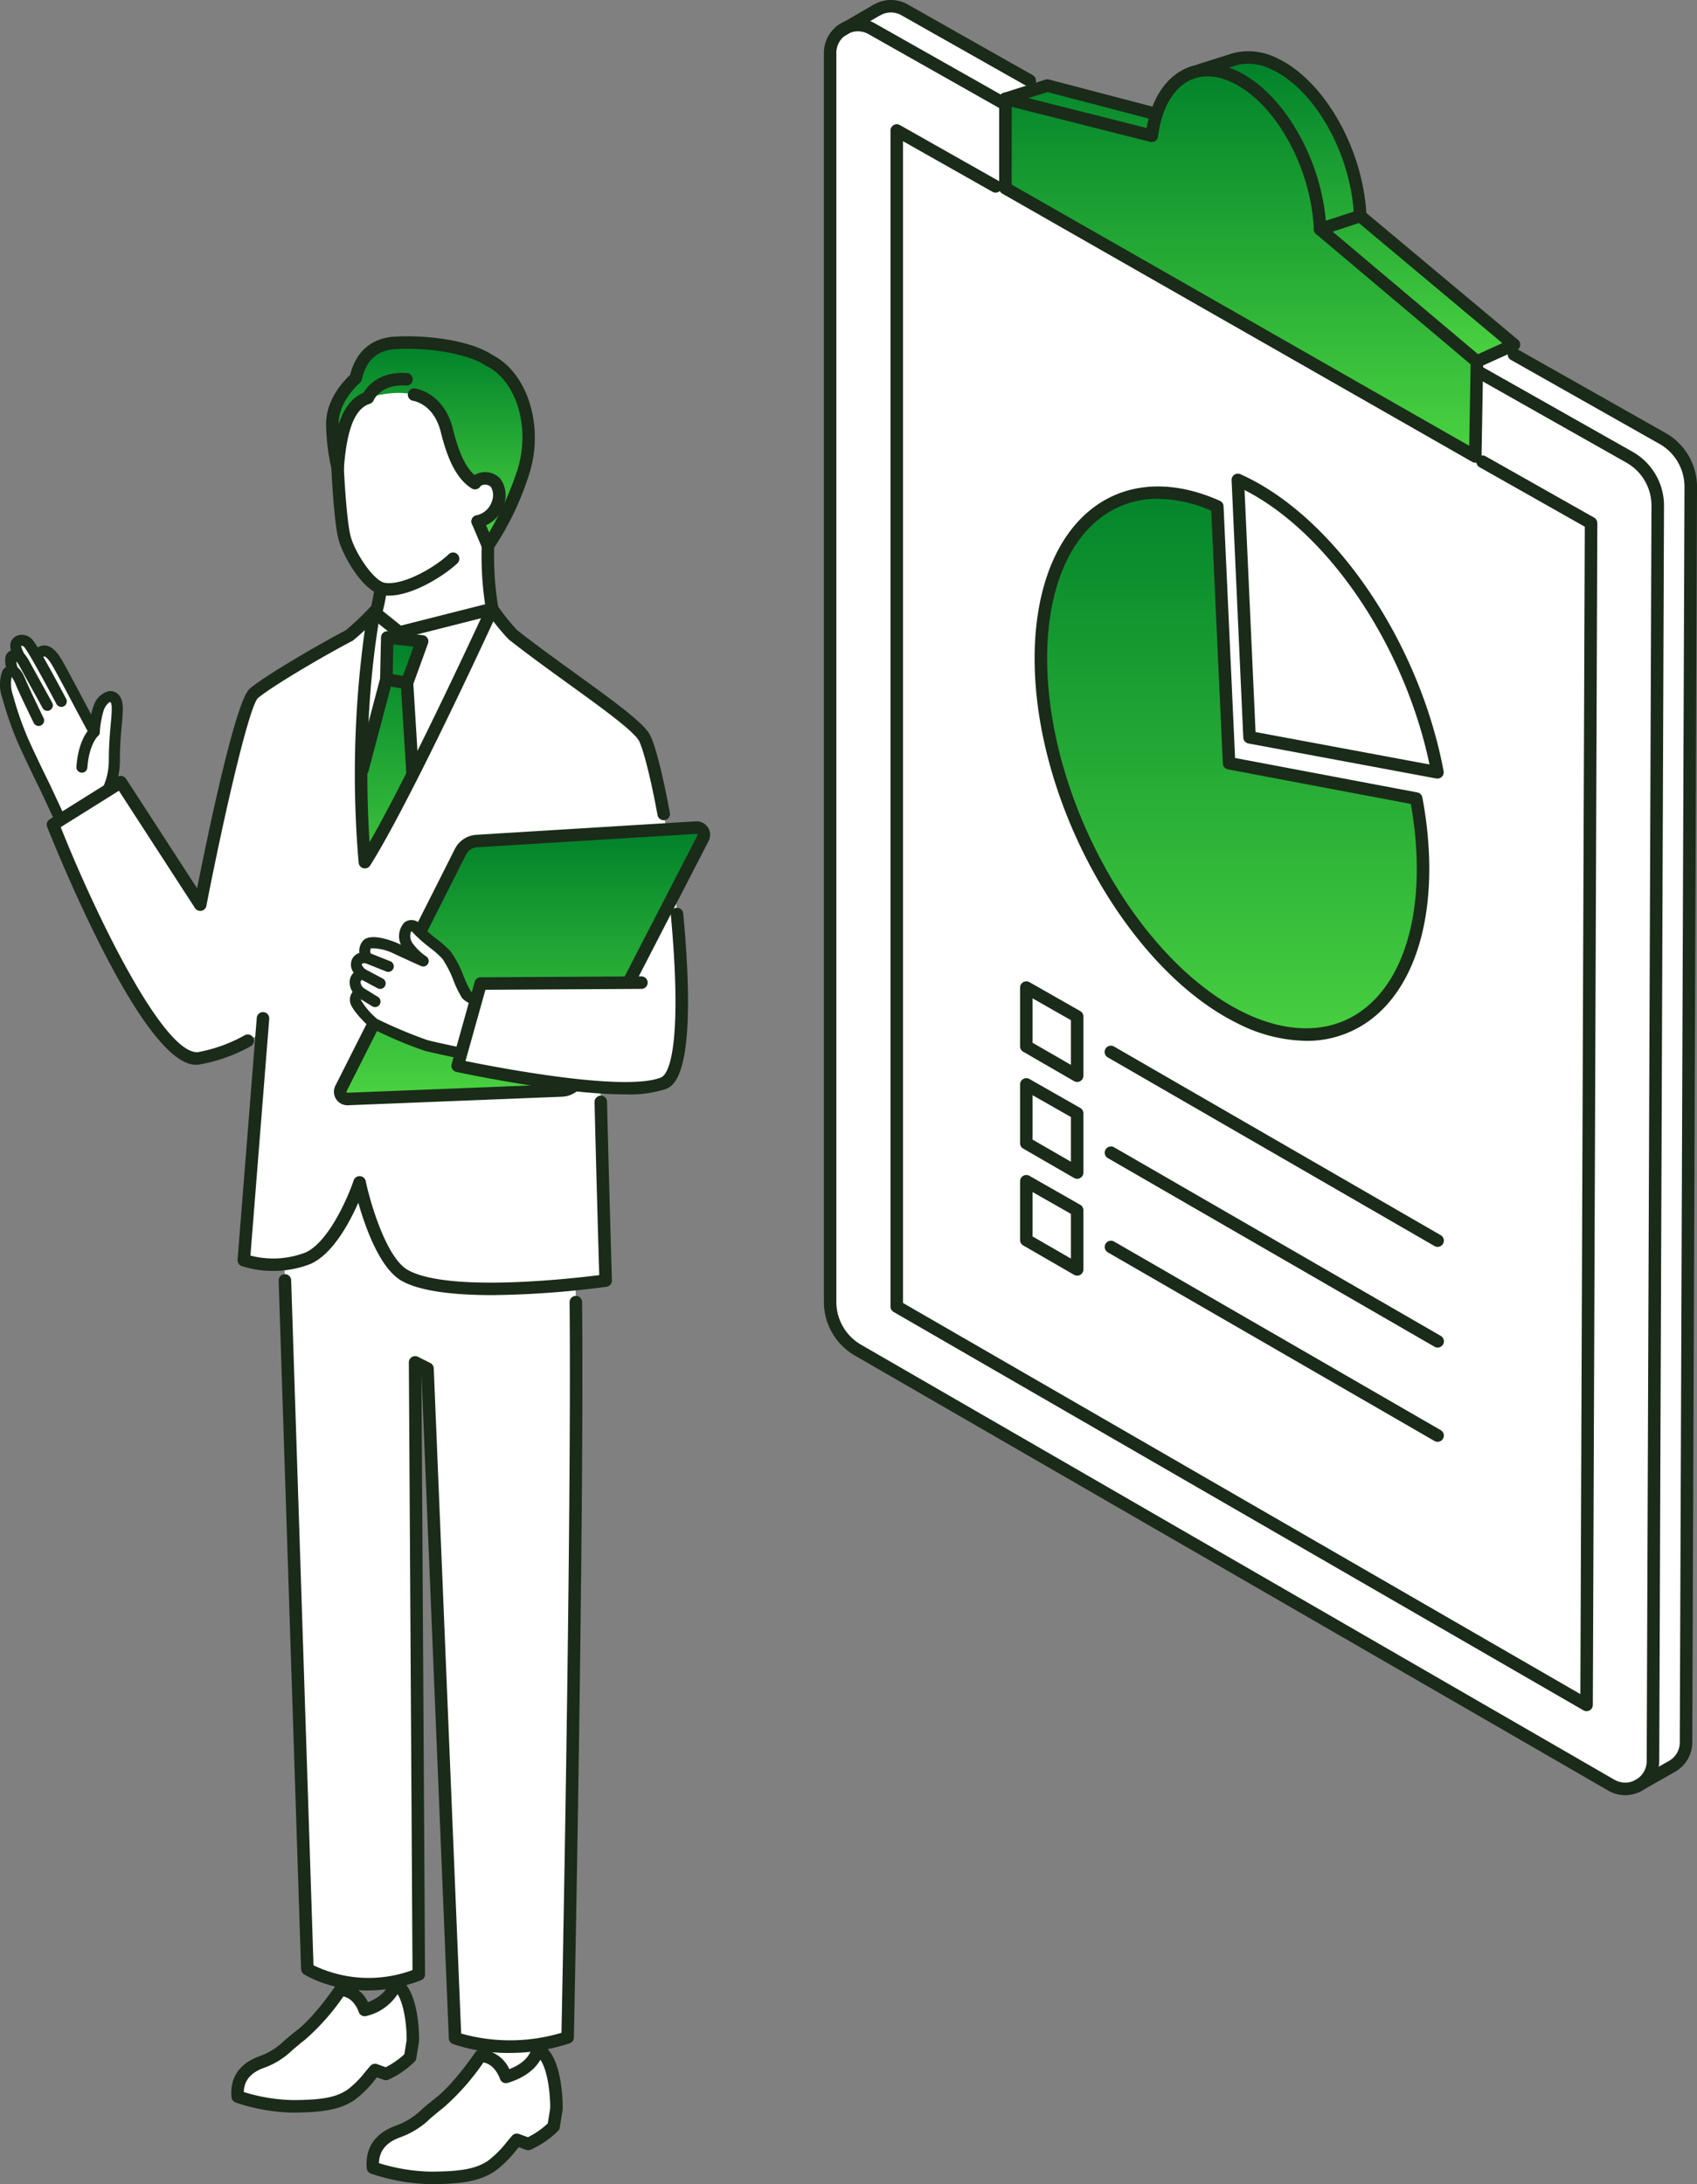 <svg xmlns="http://www.w3.org/2000/svg" xmlns:xlink="http://www.w3.org/1999/xlink" width="275.47" height="354.5" viewBox="0 0 275.47 354.5">
  <rect x="0" y="0" width="275.47" height="354.5" fill="#808080" stroke="none"/>
  <defs>
    <linearGradient id="linear-gradient" x1="0.5" x2="0.5" y2="1" gradientUnits="objectBoundingBox">
      <stop offset="0" stop-color="#00802a"/>
      <stop offset="1" stop-color="#4bd341"/>
    </linearGradient>
  </defs>
  <g id="reliable_img01" transform="translate(-916.724 -2592)">
    <g id="Group_82384" data-name="Group 82384" transform="translate(881.724 2592)">
      <g id="Group_82381" data-name="Group 82381" transform="translate(35 50)">
        <g id="Group_82386" data-name="Group 82386">
          <path id="Path_396106" data-name="Path 396106" d="M73.023,334.749s-.223,2.868-4.922,4.306c0,0-1.029-3.243-3.957-3.254,0,0-3.309,4.911-6.322,7.263s-3.645,3.443-6.42,4.437-4.149,2.866-3.91,5.613A29.817,29.817,0,0,0,56.5,354.7c4.6-.024,7.192-.411,9.335-1.83a22.393,22.393,0,0,0,3.95-4.064l1.766.64a13.57,13.57,0,0,0,3.937-2.709l.439-2.715s.1-7.863-2.907-9.268" transform="translate(-8.908 -62.82)" fill="#fff"/>
          <path id="Path_396107" data-name="Path 396107" d="M95.988,347.5l-.069-7.366,9.659-.09-.288,6.355.194,5.6-6.7,2.279Z" transform="translate(-18.001 -63.815)" fill="#fff"/>
          <path id="Path_396108" data-name="Path 396108" d="M101.27,347.871s-.233,3-5.156,4.512c0,0-1.079-3.4-4.146-3.409,0,0-3.467,5.145-6.623,7.608s-3.818,3.607-6.725,4.648-4.347,3-4.1,5.881a31.242,31.242,0,0,0,9.44,1.656c4.814-.024,7.534-.431,9.781-1.918a23.482,23.482,0,0,0,4.137-4.257l1.85.671a14.227,14.227,0,0,0,4.124-2.838l.46-2.845s.109-8.237-3.046-9.709" transform="translate(-13.98 -65.283)" fill="#fff"/>
          <path id="Path_396109" data-name="Path 396109" d="M56.274,171.458l4.179,128.28s7.661,4.884,18.087.88l-.6-99.34,2.006,1.006,4.48,108.674a29.478,29.478,0,0,0,18.269-.123s2.253-109.208,1-133.54l-7.222-15.209L63.535,160.7Z" transform="translate(-10.561 -30.157)" fill="#fff"/>
          <path id="Path_396110" data-name="Path 396110" d="M73.064,74.109l25.075-9.6c-7.866-.113-6.06-21.194-6.06-21.194l-9.774,3.058-7.5,2.614s.264,14.907-7.111,14.741Z" transform="translate(-12.704 -8.128)" fill="#fff"/>
          <path id="Path_396111" data-name="Path 396111" d="M86.19,42.439c-2.361,2.234-7.8,5.47-11.241,4.909-2.372-.387-5.512-5.3-6.334-8.173-.716-2.5-1.134-10.505-1.193-12.018S66.23,11.428,79.645,9.562C93.438,7.644,96.49,18.1,96.633,22.613c.135,4.257-1.118,9.175-7.342,16.425a36.531,36.531,0,0,1-3.1,3.4" transform="translate(-12.644 -1.751)" fill="#fff"/>
          <path id="Path_396112" data-name="Path 396112" d="M95.212,65.194,92.3,60.125,77.244,63.934l-4.108-3.3L69.822,65.1,66.1,107.789l20.555,1.27Z" transform="translate(-12.405 -11.283)" fill="#fff"/>
          <path id="Path_396113" data-name="Path 396113" d="M81.435,66.447l-5.656-.634-.153,6.811L68.813,98.338l2.846,12.006,9.006-9.727L78.982,73.206Z" transform="translate(-12.914 -12.351)" fill="url(#linear-gradient)"/>
          <path id="Path_396114" data-name="Path 396114" d="M4.957,67.075a23.914,23.914,0,0,1,1.3,2.093,1.27,1.27,0,0,1,.552-.88c.788-.487,1.67-.045,2.822,2.015.707,1.263,2.08,3.823,3.02,5.612.743,1.413,2.1,3.926,2.851,5.329a16.207,16.207,0,0,1,.716-3.885c.595-1.5,1.851-2.42,2.643-1.45.889,1.089-.086,4.292-.1,9.792A10.053,10.053,0,0,1,17,91.871a60,60,0,0,0,2.808,6.3l-7.294,2.762L7.543,90.263s-2.2-4.424-3.6-7.582a53.2,53.2,0,0,1-2.469-7.09c-.651-2.277-.372-3.973.287-4.154a1.035,1.035,0,0,1,.562-.024c-.352-1.067-.6-2.265-.045-2.53a.957.957,0,0,1,1.132.217,3.865,3.865,0,0,1-.651-1.993c.139-.661,1.267-1.236,2.2-.031" transform="translate(-0.207 -12.456)" fill="#fff"/>
          <path id="Path_396115" data-name="Path 396115" d="M111.891,109.632c-1.119-13.579-4.145-26.852-5.4-28.779-1.9-2.924-12.84-9.943-21.213-16.512a33.873,33.873,0,0,1-3.395-4.216s-14.051,30.621-20.667,41.1c0,0-2.136-20.118,1.5-40.593a48.693,48.693,0,0,1-4.01,3.784c-4.317,2.254-13.107,7.362-15.525,9.427S34.5,108.121,34.5,108.121L21.6,88.239l-11.01,6.886S25.776,133.749,34.2,133.068c1.982-.16,6.258-1.705,10.292-4.162L41.562,165.82s5.37,1.865,10.383-.3,8.417-12.324,8.417-12.324S63,165.711,67.747,168.323c7.833,4.307,32.556.806,32.556.806s-.629-21.38-.837-31.377c4.269.285,8.046.2,10.157-.63,3.534-1.387,3.506-14.147,2.266-27.489" transform="translate(-1.987 -11.283)" fill="#fff"/>
          <path id="Path_396116" data-name="Path 396116" d="M125.761,103.8l-35.64,2.188a3.137,3.137,0,0,0-2.609,1.718L68.106,146.15a1.177,1.177,0,0,0,1.1,1.706l34.758-1.389a3.137,3.137,0,0,0,2.663-1.7l20.254-39.255a1.177,1.177,0,0,0-1.118-1.714" transform="translate(-12.757 -19.479)" fill="url(#linear-gradient)"/>
          <path id="Path_396117" data-name="Path 396117" d="M98.82,137.332s-8.927-1.619-9.744-2.7-2.088-5.108-3.251-6.446-3.136-2.47-4.807-4.266-2.7,1.225-1.4,2.9a9.485,9.485,0,0,0,2.405,2.309s-3.64-1.649-4.494-2.058-4-1.464-4.646-.585a1.865,1.865,0,0,0,0,2.131s-1.232-.266-1.629.674.822,1.9.822,1.9a1.642,1.642,0,0,0-1.109,1.374,2.335,2.335,0,0,0,.835,1.672,1.408,1.408,0,0,0-.775,1.393c.154.929,2.376,3.178,3,3.643a72.274,72.274,0,0,0,8.376,3.539c1.751.522,15.306,3.253,15.306,3.253Z" transform="translate(-13.318 -23.152)" fill="#fff"/>
          <path id="Path_396118" data-name="Path 396118" d="M124.8,151.131c-7.147,2.806-33.346-2.859-33.346-2.859l3.741-13.344,26.086-.149Z" transform="translate(-17.162 -25.293)" fill="#fff"/>
          <path id="Path_396119" data-name="Path 396119" d="M91.857,9.781C88.849,7.7,81.939,6.593,76.49,6.959c-4.271.287-5.76,3.357-6.274,5.7-2.262,2.1-3.839,4.744-3.8,7.494a33.441,33.441,0,0,0,.857,7.067c.425-5.818,1.611-10.3,4.915-11.358,0,0,4.079-1.356,7.459-.519,0,0,4.043.487,5.37,5.89,1.283,5.23,2.883,7.438,4.559,8.473L90,35.929l1.664,3.939a46.115,46.115,0,0,0,5.6-11.549c2.636-7.617-.111-15.936-5.412-18.538" transform="translate(-12.464 -1.293)" fill="url(#linear-gradient)"/>
          <path id="Path_396120" data-name="Path 396120" d="M95.058,41.018c3.94-1.032,3.977-5.178,2.885-6.307-1.543-1.595-3.341.008-3.341.008l-1.257.765.856,5.8Z" transform="translate(-17.518 -6.381)" fill="#fff"/>
          <g id="Group_82394" data-name="Group 82394">
            <path id="Path_396121" data-name="Path 396121" d="M10.332,76.983a.9.9,0,0,1-.791-.476c-1.148-2.174-4.305-8.044-5.118-9.092a.751.751,0,0,0-.505-.355.171.171,0,0,0-.127.058,7.706,7.706,0,0,0,.586,1.374.894.894,0,0,1-1.6.8,4.2,4.2,0,0,1-.724-2.577,1.885,1.885,0,0,1,1.428-1.393,2.309,2.309,0,0,1,2.353,1c1.055,1.361,4.855,8.537,5.286,9.351a.894.894,0,0,1-.79,1.311" transform="translate(-0.379 -12.249)" fill="#1a2b19"/>
            <path id="Path_396122" data-name="Path 396122" d="M7.89,78.175a.893.893,0,0,1-.783-.461c-.5-.907-3.04-5.508-3.595-6.521l-.079-.146a4.5,4.5,0,0,0-.6-.919,6.019,6.019,0,0,0,.318,1.351.894.894,0,0,1-1.7.561c-.266-.807-.973-2.949.417-3.617,1.732-.832,2.784,1.132,3.131,1.777l.072.133c.555,1.011,3.093,5.61,3.592,6.516a.893.893,0,0,1-.781,1.326" transform="translate(-0.196 -12.803)" fill="#1a2b19"/>
            <path id="Path_396123" data-name="Path 396123" d="M16.16,91.095l-.064,0a.893.893,0,0,1-.828-.954c.319-4.483,2.1-6.162,2.306-6.339a.893.893,0,0,1,1.184,1.338c-.046.045-1.444,1.423-1.708,5.127a.893.893,0,0,1-.89.83" transform="translate(-2.865 -15.685)" fill="#1a2b19"/>
            <path id="Path_396124" data-name="Path 396124" d="M9.584,96.936a.894.894,0,0,1-.811-.517L6.526,91.591c-.012-.024-2.215-4.456-3.608-7.6A53.731,53.731,0,0,1,.433,76.881l-.027-.093a6.4,6.4,0,0,1-.015-4.494,1.517,1.517,0,0,1,.923-.768C3.007,71.062,3.652,72.553,4.272,74c.8,1.857,2.758,5.859,2.777,5.9a.893.893,0,1,1-1.6.787c-.082-.166-2-4.084-2.817-5.982A7.147,7.147,0,0,0,1.9,73.269,5.611,5.611,0,0,0,2.124,76.3l.027.094a52.053,52.053,0,0,0,2.4,6.879c1.377,3.1,3.563,7.5,3.585,7.547l2.258,4.85a.894.894,0,0,1-.81,1.27" transform="translate(0 -13.406)" fill="#1a2b19"/>
            <path id="Path_396125" data-name="Path 396125" d="M18.795,91.829a.893.893,0,0,1-.8-1.285,10.642,10.642,0,0,0,.988-4.651c.006-2.3.175-4.187.312-5.705.14-1.553.284-3.16-.01-3.519a.257.257,0,0,0-.077-.072h0c-.145,0-.68.383-1.039,1.287a15.769,15.769,0,0,0-.656,3.638.893.893,0,0,1-1.676.341c-.758-1.405-2.111-3.922-2.856-5.337-.922-1.753-2.3-4.324-3.009-5.591-.85-1.519-1.332-1.71-1.421-1.733-.025-.007-.059-.015-.151.042a.894.894,0,0,1-.94-1.52,1.945,1.945,0,0,1,1.539-.252c.864.223,1.669,1.047,2.532,2.59.716,1.279,2.1,3.868,3.032,5.632.4.764.982,1.851,1.549,2.908a8.679,8.679,0,0,1,.4-1.379,3.545,3.545,0,0,1,2.425-2.391,1.826,1.826,0,0,1,1.741.706c.754.924.623,2.386.405,4.808-.133,1.483-.3,3.33-.3,5.551a12.433,12.433,0,0,1-1.168,5.43.9.9,0,0,1-.8.5" transform="translate(-1.319 -12.65)" fill="#1a2b19"/>
            <path id="Path_396126" data-name="Path 396126" d="M87.971,144.788a.908.908,0,0,1-.185-.02c-3.321-.7-5.235-1.128-5.85-1.311a69.958,69.958,0,0,1-8.657-3.682c-.43-.323-3.11-2.826-3.34-4.211a2.058,2.058,0,0,1,.407-1.625,2.882,2.882,0,0,1-.48-1.6,2.191,2.191,0,0,1,.653-1.531,2.174,2.174,0,0,1-.3-2.074,1.957,1.957,0,0,1,1.227-1.123,2.574,2.574,0,0,1,.5-1.863c1.272-1.729,5.707.288,5.751.308.119.058.293.139.5.236a3.3,3.3,0,0,1,.557-3.624,1.869,1.869,0,0,1,2.7.439,22.73,22.73,0,0,0,2.575,2.277,16.97,16.97,0,0,1,2.252,2.011,17.566,17.566,0,0,1,2.115,4.049,16.758,16.758,0,0,0,1.172,2.442,6.11,6.11,0,0,0,1.117.465.894.894,0,1,1-.575,1.692,4.04,4.04,0,0,1-1.965-1.076,15.871,15.871,0,0,1-1.392-2.82,17.708,17.708,0,0,0-1.821-3.579,15.709,15.709,0,0,0-2.016-1.786,24.452,24.452,0,0,1-2.77-2.458,1.317,1.317,0,0,0-.278-.239,2.014,2.014,0,0,0,.236,1.979,8.91,8.91,0,0,0,2.149,2.084.893.893,0,0,1-.818,1.586s-3.654-1.655-4.512-2.066a8.067,8.067,0,0,0-3.578-.807.956.956,0,0,0,.05,1.032.9.9,0,0,1-.92,1.387s-.519-.083-.616.148c-.073.171.28.634.55.844a.894.894,0,0,1-.26,1.549s-.5.2-.507.541a1.473,1.473,0,0,0,.506.967A.9.9,0,0,1,72,134.825c-.023.014-.335.192-.292.448a12.134,12.134,0,0,0,2.65,3.074,75.3,75.3,0,0,0,8.095,3.4c.384.115,1.686.43,5.707,1.276a.893.893,0,0,1-.183,1.768" transform="translate(-13.112 -22.947)" fill="#1a2b19"/>
            <path id="Path_396127" data-name="Path 396127" d="M76.586,131.9a.9.9,0,0,1-.331-.063l-3.468-1.381a.894.894,0,1,1,.662-1.66l3.468,1.381a.894.894,0,0,1-.331,1.724" transform="translate(-13.554 -24.157)" fill="#1a2b19"/>
            <path id="Path_396128" data-name="Path 396128" d="M75.079,135.254a.89.89,0,0,1-.42-.106l-2.953-1.577A.893.893,0,0,1,72.547,132l2.953,1.577a.893.893,0,0,1-.422,1.682" transform="translate(-13.368 -24.751)" fill="#1a2b19"/>
            <path id="Path_396129" data-name="Path 396129" d="M74.184,138.911a.886.886,0,0,1-.47-.134l-2.4-1.484a.893.893,0,1,1,.941-1.519l2.4,1.484a.894.894,0,0,1-.471,1.653" transform="translate(-13.304 -25.455)" fill="#1a2b19"/>
            <path id="Path_396130" data-name="Path 396130" d="M88.769,186.6c-5.764,0-11.425-.535-14.59-2.275-3.58-1.968-5.966-8.7-7.109-12.722-1.461,3.316-4.2,8.4-7.8,9.958a16.806,16.806,0,0,1-11.119.331,1.015,1.015,0,0,1-.679-1.04L50.589,141.6a1.015,1.015,0,1,1,2.024.161L49.56,180.183a14.607,14.607,0,0,0,8.9-.485c3.765-1.629,6.949-9.009,7.858-11.715a1.015,1.015,0,0,1,1.956.114c.707,3.356,3.322,12.494,6.88,14.451,6.625,3.643,26.544,1.375,31.025.808-.112-3.849-.547-18.911-.758-28.087a1.016,1.016,0,0,1,.992-1.039,1,1,0,0,1,1.038.992c.242,10.525.779,28.807.785,28.991a1.016,1.016,0,0,1-.872,1.035,150.533,150.533,0,0,1-18.6,1.354" transform="translate(-8.908 -26.397)" fill="#1a2b19"/>
            <path id="Path_396131" data-name="Path 396131" d="M80.321,88.581a1.015,1.015,0,0,1-1.013-.953l-.9-14.6a1.028,1.028,0,0,1,.059-.409l2.013-5.547-3.273-.366-.128,5.7a1.013,1.013,0,0,1-.033.237L73.17,87.3a1.016,1.016,0,0,1-1.963-.521l3.849-14.529.15-6.69a1.017,1.017,0,0,1,1.128-.986l5.656.634a1.015,1.015,0,0,1,.842,1.355l-2.38,6.561L81.335,87.5a1.016,1.016,0,0,1-.951,1.076l-.063,0" transform="translate(-13.356 -12.116)" fill="#1a2b19"/>
            <path id="Path_396132" data-name="Path 396132" d="M80.323,75.56a.983.983,0,0,1-.175-.015l-3.357-.582a1.015,1.015,0,0,1,.347-2l3.357.582a1.016,1.016,0,0,1-.172,2.016" transform="translate(-14.253 -13.689)" fill="#1a2b19"/>
            <path id="Path_396133" data-name="Path 396133" d="M78.634,64.714A1.011,1.011,0,0,1,78,64.49l-4.109-3.3A1.015,1.015,0,1,1,75.162,59.6l3.713,2.985,14.568-3.684a1.015,1.015,0,1,1,.5,1.968L78.884,64.683a1.048,1.048,0,0,1-.249.031" transform="translate(-13.795 -11.049)" fill="#1a2b19"/>
            <path id="Path_396134" data-name="Path 396134" d="M118.379,150.108c-10.342,0-26.519-3.466-27.376-3.651a1.015,1.015,0,0,1-.763-1.266l3.741-13.344a1.017,1.017,0,0,1,.972-.742l26.085-.149h.006a1.015,1.015,0,0,1,.006,2.031l-25.321.145-3.241,11.561c4.937,1.01,25.715,5.039,31.7,2.686,1.9-.747,3.332-8.088,1.626-26.45a1.015,1.015,0,1,1,2.022-.188c2.455,26.424-1.58,28.009-2.907,28.528a19.358,19.358,0,0,1-6.556.839" transform="translate(-16.928 -22.485)" fill="#1a2b19"/>
            <path id="Path_396135" data-name="Path 396135" d="M33.581,133.868c-1.846,0-6.372-1.305-15.486-19.292-4.816-9.5-8.648-19.217-8.686-19.314a1.014,1.014,0,0,1,.406-1.232l11.01-6.887a1.016,1.016,0,0,1,1.391.309L33.747,105.23c1.891-9.514,6.271-30.458,8.541-32.4C44.9,70.606,53.9,65.428,57.907,63.33A48.068,48.068,0,0,0,61.739,59.7a1.016,1.016,0,0,1,1.743.87c-2.734,15.394-2.165,30.748-1.741,37.173,6.945-12.082,18.856-38,18.985-38.281a1.016,1.016,0,0,1,1.768-.141,33.109,33.109,0,0,0,3.23,4.023c3.029,2.374,6.345,4.772,9.553,7.092,5.878,4.251,10.521,7.608,11.831,9.623,1.046,1.609,2.475,7.963,3.38,12.915a1.015,1.015,0,0,1-2,.365c-1.227-6.712-2.505-11.282-3.084-12.173-1.1-1.7-6.066-5.286-11.319-9.084-3.242-2.345-6.6-4.77-9.669-7.182a1.142,1.142,0,0,1-.1-.088,30.872,30.872,0,0,1-2.477-2.92c-2.994,6.468-14.212,30.464-20,39.634a1.016,1.016,0,0,1-1.869-.435,169.123,169.123,0,0,1,1-37.77c-.565.528-1.2,1.1-1.854,1.637a1.028,1.028,0,0,1-.177.117c-4.608,2.407-13.078,7.372-15.336,9.3-1.392,1.405-5.341,18.241-8.35,33.7a1.016,1.016,0,0,1-1.849.358L21.056,89.394,11.609,95.3c5.85,14.685,16.767,36.938,22.276,36.519a24.843,24.843,0,0,0,7.662-2.781,1.016,1.016,0,0,1,.937,1.8,26.52,26.52,0,0,1-8.436,3c-.131.01-.286.023-.467.023" transform="translate(-1.752 -11.049)" fill="#1a2b19"/>
            <path id="Path_396136" data-name="Path 396136" d="M68.92,156.078a2.192,2.192,0,0,1-1.954-3.18l5.119-10.143a1.016,1.016,0,1,1,1.813.916l-5.12,10.143a.15.15,0,0,0,.009.159.141.141,0,0,0,.142.074l34.757-1.389a2.107,2.107,0,0,0,1.2-.432,1.016,1.016,0,0,1,1.231,1.616,4.134,4.134,0,0,1-2.352.846L69.01,156.076l-.09,0" transform="translate(-12.522 -26.686)" fill="#1a2b19"/>
            <path id="Path_396137" data-name="Path 396137" d="M117.765,129.34a1.016,1.016,0,0,1-.9-1.482l11.89-23.044a.153.153,0,0,0-.009-.162.155.155,0,0,0-.145-.073l-35.64,2.188a2.132,2.132,0,0,0-1.765,1.162l-6.5,12.88a1.015,1.015,0,0,1-1.812-.916l6.5-12.88a4.166,4.166,0,0,1,3.453-2.274l35.64-2.188a2.193,2.193,0,0,1,2.083,3.193L118.668,128.79a1.017,1.017,0,0,1-.9.55" transform="translate(-15.533 -19.244)" fill="#1a2b19"/>
            <path id="Path_396138" data-name="Path 396138" d="M75.543,52.311a6.086,6.086,0,0,1-.984-.076c-3.122-.51-6.358-6.144-7.145-8.9-.837-2.921-1.228-12.166-1.232-12.258A1.015,1.015,0,1,1,68.212,31c.069,1.778.491,9.463,1.154,11.778.812,2.837,3.8,7.169,5.521,7.45,2.893.469,7.994-2.387,10.38-4.644a1.015,1.015,0,1,1,1.4,1.474c-2.068,1.958-7.2,5.25-11.119,5.25" transform="translate(-12.42 -5.635)" fill="#1a2b19"/>
            <path id="Path_396139" data-name="Path 396139" d="M97.958,58.534a1.015,1.015,0,0,1-1-.824,52.567,52.567,0,0,1-.7-10.481.986.986,0,0,1,1.038-.993,1.015,1.015,0,0,1,.992,1.038,50.6,50.6,0,0,0,.667,10.052,1.016,1.016,0,0,1-.806,1.189,1.036,1.036,0,0,1-.193.018" transform="translate(-18.061 -8.677)" fill="#1a2b19"/>
            <path id="Path_396140" data-name="Path 396140" d="M74.925,60.617a1.016,1.016,0,0,1-.978-1.291,25.707,25.707,0,0,0,.716-3.6,1.015,1.015,0,1,1,2.013.263,27.7,27.7,0,0,1-.773,3.886,1.016,1.016,0,0,1-.977.741" transform="translate(-13.87 -10.292)" fill="#1a2b19"/>
            <path id="Path_396141" data-name="Path 396141" d="M93.216,319.436a28.019,28.019,0,0,1-9.255-1.454,1.017,1.017,0,0,1-.653-.907L78.862,209.241l.584,97.445a1.017,1.017,0,0,1-.651.954c-10.781,4.139-18.667-.761-19-.972a1.014,1.014,0,0,1-.469-.824l-3.64-111.728a1.016,1.016,0,1,1,2.03-.067L61.34,305.206a20.54,20.54,0,0,0,16.071.779l-.592-98.626a1.016,1.016,0,0,1,1.471-.914L80.3,207.45a1.015,1.015,0,0,1,.56.866l4.451,107.971a29.139,29.139,0,0,0,16.282-.123c.165-8.188,1.644-83.029,1.317-118.577a1.016,1.016,0,0,1,1.006-1.025h.01a1.017,1.017,0,0,1,1.015,1.006c.344,37.475-1.315,118.548-1.332,119.363a1.015,1.015,0,0,1-.695.942,30.634,30.634,0,0,1-9.7,1.562" transform="translate(-10.451 -36.232)" fill="#1a2b19"/>
            <path id="Path_396142" data-name="Path 396142" d="M83.625,369.549a32.062,32.062,0,0,1-9.681-1.717,1.015,1.015,0,0,1-.666-.866c-.289-3.31,1.358-5.705,4.764-6.926a11.6,11.6,0,0,0,4.2-2.647c.618-.529,1.32-1.128,2.24-1.846,2.989-2.335,6.372-7.326,6.405-7.376a1.016,1.016,0,0,1,.842-.448h0a5.363,5.363,0,0,1,4.694,3.16c3.309-1.291,3.582-3.256,3.592-3.345a1.038,1.038,0,0,1,.516-.778,1.023,1.023,0,0,1,.924-.044c3.645,1.7,3.644,9.733,3.632,10.643a1,1,0,0,1-.013.148l-.46,2.845a1.01,1.01,0,0,1-.271.543,15.179,15.179,0,0,1-4.459,3.068,1.019,1.019,0,0,1-.742.02l-1.191-.433-.366.434a17.608,17.608,0,0,1-3.525,3.477c-2.588,1.714-5.75,2.063-10.335,2.087h-.109m-8.348-3.416a29.6,29.6,0,0,0,8.446,1.384c4.961-.026,7.288-.467,9.225-1.75a16.2,16.2,0,0,0,3.092-3.091c.281-.333.561-.666.842-.988a1.017,1.017,0,0,1,1.11-.286l1.463.531a13.435,13.435,0,0,0,3.217-2.237l.393-2.439c.021-2.42-.409-6.166-1.59-7.9-.673,1.2-2.135,2.789-5.3,3.758a1.016,1.016,0,0,1-1.266-.664c-.032-.1-.777-2.307-2.677-2.656a39.066,39.066,0,0,1-6.5,7.348c-.885.69-1.569,1.274-2.171,1.789a13.478,13.478,0,0,1-4.837,3.015c-2.27.814-3.4,2.186-3.449,4.182" transform="translate(-13.746 -65.049)" fill="#1a2b19"/>
            <path id="Path_396143" data-name="Path 396143" d="M56.17,355.477a30.634,30.634,0,0,1-9.256-1.642,1.013,1.013,0,0,1-.666-.866c-.279-3.184,1.305-5.486,4.578-6.658a11.035,11.035,0,0,0,4-2.518c.591-.505,1.262-1.077,2.14-1.764,2.848-2.223,6.072-6.982,6.1-7.03a1.014,1.014,0,0,1,.842-.448h0a5.15,5.15,0,0,1,4.5,3c3.093-1.22,3.352-3.056,3.361-3.14a1.039,1.039,0,0,1,.517-.777,1.021,1.021,0,0,1,.924-.044c3.505,1.635,3.5,9.33,3.493,10.2a1,1,0,0,1-.013.149l-.438,2.715a1.017,1.017,0,0,1-.272.543,14.527,14.527,0,0,1-4.271,2.94,1.015,1.015,0,0,1-.742.019l-1.106-.4-.33.391a16.868,16.868,0,0,1-3.373,3.326c-2.481,1.643-5.505,1.977-9.891,2h-.1m-7.919-3.34a28.636,28.636,0,0,0,7.921,1.309h.093c4.725-.024,6.94-.444,8.78-1.662a15.41,15.41,0,0,0,2.94-2.94c.269-.319.537-.638.807-.946a1.013,1.013,0,0,1,1.11-.286l1.378.5A12.843,12.843,0,0,0,74.309,346l.372-2.307c.021-2.418-.431-5.816-1.473-7.439a8.264,8.264,0,0,1-5.044,3.536,1.016,1.016,0,0,1-1.265-.664c-.03-.092-.726-2.153-2.491-2.5a37.252,37.252,0,0,1-6.2,7c-.843.658-1.495,1.215-2.071,1.706a12.888,12.888,0,0,1-4.63,2.886c-2.134.764-3.206,2.049-3.262,3.915" transform="translate(-8.673 -62.587)" fill="#1a2b19"/>
            <path id="Path_396144" data-name="Path 396144" d="M92.4,32.442a1.013,1.013,0,0,1-.533-.151c-2.236-1.382-3.828-4.272-5.011-9.1-1.13-4.6-4.376-5.106-4.513-5.125a1.016,1.016,0,0,1,.252-2.015c.193.024,4.757.64,6.234,6.657,1.048,4.273,2.353,6.768,4.106,7.85a1.016,1.016,0,0,1-.535,1.88" transform="translate(-15.287 -3.012)" fill="#1a2b19"/>
            <path id="Path_396145" data-name="Path 396145" d="M91.434,40.648a1.014,1.014,0,0,1-.935-.621L88.835,36.09a1.015,1.015,0,1,1,1.871-.79l.919,2.177a51.922,51.922,0,0,0,4.451-9.724c2.387-6.9.144-14.819-4.9-17.3a1.009,1.009,0,0,1-.132-.076c-2.635-1.826-9.238-3.014-14.721-2.644-2.879.194-4.679,1.844-5.349,4.907a1.021,1.021,0,0,1-.3.527c-2.272,2.106-3.506,4.5-3.474,6.735v.013c.76-2.341,1.991-4.275,4.039-5.11.6-1.032,2.532-3.5,7.046-3.193a1.015,1.015,0,1,1-.139,2.026c-4.051-.279-5.207,2.272-5.254,2.381a1.04,1.04,0,0,1-.627.574c-2.407.769-3.746,4.095-4.211,10.465a1.015,1.015,0,0,1-2,.179,34.192,34.192,0,0,1-.889-7.306c-.039-2.738,1.342-5.582,3.9-8.036.928-3.746,3.448-5.94,7.126-6.187,5.13-.346,12.443.576,15.951,2.958,5.868,2.941,8.551,11.96,5.855,19.748A46.724,46.724,0,0,1,92.248,40.24a1.015,1.015,0,0,1-.814.409" transform="translate(-12.229 -1.059)" fill="#1a2b19"/>
            <path id="Path_396146" data-name="Path 396146" d="M95.114,41.8a1.016,1.016,0,0,1-.257-2,3.386,3.386,0,0,0,2.608-2.407,2.686,2.686,0,0,0-.2-2.212,1.362,1.362,0,0,0-1.941.067,1.016,1.016,0,0,1-1.345-1.522,3.372,3.372,0,0,1,4.746.044,4.523,4.523,0,0,1,.693,4.171,5.39,5.39,0,0,1-4.049,3.824,1.017,1.017,0,0,1-.258.034" transform="translate(-17.574 -6.148)" fill="#1a2b19"/>
          </g>
        </g>
      </g>
      <g id="Group_82383" data-name="Group 82383">
        <g id="Group_82393" data-name="Group 82393">
          <path id="Path_396147" data-name="Path 396147" d="M344.488,71.4,221.448,1.834a4.458,4.458,0,0,0-4.37-.03l-.02-.011-5.984,3.482,1.755,208.279,127.65,76.52,5.48-3.112c.042-.024.085-.047.128-.072l.1-.055v-.01a4.451,4.451,0,0,0,2.107-3.789l.773-203.757a9.017,9.017,0,0,0-4.578-7.882" transform="translate(-39.611 -0.234)" fill="#fff"/>
          <path id="Path_396148" data-name="Path 396148" d="M208.966,9.516V212.26a9.013,9.013,0,0,0,4.508,7.807l122.3,70.613a4.508,4.508,0,0,0,6.762-3.887l.773-203.757a9.017,9.017,0,0,0-4.578-7.883L215.692,5.592a4.508,4.508,0,0,0-6.726,3.924" transform="translate(-39.215 -0.939)" fill="#fff"/>
          <path id="Path_396149" data-name="Path 396149" d="M222.284,216.96V26.075l112.7,63.717L334.26,281.61Z" transform="translate(-41.715 -4.893)" fill="#fff"/>
          <path id="Path_396150" data-name="Path 396150" d="M326.55,58.1,301.593,37.213h0c-.471-10.387-6.591-21.288-13.95-24.706a9.208,9.208,0,0,0-6.294-.777l0,0-.067.021c-.166.045-.328.1-.489.154l-6.681,2.11-5.594,6.664L250.8,16.044,244,18.19l76.539,42.637Z" transform="translate(-45.79 -2.154)" fill="url(#linear-gradient)"/>
          <path id="Path_396151" data-name="Path 396151" d="M295.076,39.836c-.439-10.413-6.573-21.368-13.954-24.8-6.772-3.146-12.326,1.114-13.358,9.626l-23.767-6V33.177l76.271,43.536.268-15.412Z" transform="translate(-45.789 -2.628)" fill="url(#linear-gradient)"/>
          <path id="Path_396152" data-name="Path 396152" d="M337.8,292.072a5.511,5.511,0,0,1-2.761-.748l-122.3-70.612a10.056,10.056,0,0,1-5.017-8.687V9.28a5.525,5.525,0,0,1,8.242-4.808L237.5,16.653a1.015,1.015,0,1,1-1,1.768L214.957,6.24a3.492,3.492,0,0,0-5.211,3.04V212.025a8.02,8.02,0,0,0,4,6.928l122.3,70.612a3.493,3.493,0,0,0,5.238-3.012L342.06,82.8A8.007,8.007,0,0,0,338,75.8L313.829,62.138a1.015,1.015,0,0,1,1-1.768L339,74.034a10.043,10.043,0,0,1,5.094,8.771l-.773,203.757a5.543,5.543,0,0,1-5.523,5.511" transform="translate(-38.981 -0.704)" fill="#1a2b19"/>
          <path id="Path_396153" data-name="Path 396153" d="M334.025,282.391a1.019,1.019,0,0,1-.508-.136L221.542,217.6a1.015,1.015,0,0,1-.508-.879V25.839a1.016,1.016,0,0,1,1.515-.884l16.044,9.071a1.015,1.015,0,1,1-1,1.768L223.065,27.58V216.139L333.016,279.62l.719-189.472-17.114-9.675a1.016,1.016,0,0,1,1-1.768l17.632,9.968a1.019,1.019,0,0,1,.516.889l-.728,191.818a1.017,1.017,0,0,1-1.015,1.011" transform="translate(-41.48 -4.659)" fill="#1a2b19"/>
          <path id="Path_396154" data-name="Path 396154" d="M241.525,14.1a1.007,1.007,0,0,1-.5-.132L220.713,2.485a3.421,3.421,0,0,0-3.384-.023.908.908,0,0,1-.155.068L211.351,5.92a1.016,1.016,0,1,1-1.022-1.755L216.314.682a1.018,1.018,0,0,1,.223-.1,5.48,5.48,0,0,1,5.175.132L242.026,12.2a1.015,1.015,0,0,1-.5,1.9" transform="translate(-39.377 0)" fill="#1a2b19"/>
          <path id="Path_396155" data-name="Path 396155" d="M365.5,303.911a1.015,1.015,0,0,1-.5-1.9l5.6-3.179c.022-.017.045-.033.067-.047a3.423,3.423,0,0,0,1.634-2.933L373.065,92.1A8,8,0,0,0,369,85.1L344.886,71.467a1.015,1.015,0,1,1,1-1.768L370,83.334A10.042,10.042,0,0,1,375.1,92.1l-.772,203.757a5.488,5.488,0,0,1-2.475,4.575.934.934,0,0,1-.147.1l-.1.055c-.032.02-.088.051-.145.082l-5.462,3.1a1.008,1.008,0,0,1-.5.132" transform="translate(-64.626 -13.055)" fill="#1a2b19"/>
          <path id="Path_396156" data-name="Path 396156" d="M320.033,77.492a1.012,1.012,0,0,1-.5-.133L243.259,33.822a1.016,1.016,0,0,1-.512-.881V18.428a1.016,1.016,0,0,1,1.264-.985l22.678,5.725c.767-4.418,2.767-7.712,5.7-9.343,2.622-1.459,5.709-1.439,8.928.055,7.591,3.526,13.908,14.542,14.519,25.225l25.121,21.182a1.016,1.016,0,0,1,.361.794l-.268,15.411a1.015,1.015,0,0,1-1.015,1M244.778,32.351l74.27,42.394.229-13.215-25.09-21.155a1.016,1.016,0,0,1-.361-.734c-.427-10.13-6.3-20.636-13.367-23.918-2.6-1.21-5.054-1.252-7.084-.123-2.557,1.423-4.321,4.686-4.837,8.95a1.015,1.015,0,0,1-1.257.863l-22.5-5.681Z" transform="translate(-45.555 -2.392)" fill="#1a2b19"/>
          <path id="Path_396157" data-name="Path 396157" d="M268.281,22.513a1.042,1.042,0,0,1-.258-.033l-17.433-4.56-6.523,2.058a1.015,1.015,0,1,1-.611-1.936l6.8-2.147a1.01,1.01,0,0,1,.562-.015l17.715,4.634a1.016,1.016,0,0,1-.256,2" transform="translate(-45.555 -2.974)" fill="#1a2b19"/>
          <path id="Path_396158" data-name="Path 396158" d="M327.612,61.609a1.016,1.016,0,0,1-.42-1.941l4.543-2.06-23.719-19.85a1.01,1.01,0,0,1-.362-.733c-.459-10.095-6.329-20.563-13.365-23.831a8.181,8.181,0,0,0-5.606-.716l-.05.011-.012,0c-.142.038-.282.084-.42.132l-5.183,1.638a1.015,1.015,0,0,1-.612-1.937l5.152-1.627c.153-.054.339-.114.528-.166.025-.006.051-.013.078-.018v0a10.288,10.288,0,0,1,6.981.837c7.556,3.51,13.871,14.486,14.513,25.132l24.619,20.6a1.016,1.016,0,0,1-.232,1.7l-6.015,2.727a1.01,1.01,0,0,1-.418.091" transform="translate(-52.865 -1.92)" fill="#1a2b19"/>
          <path id="Path_396159" data-name="Path 396159" d="M306.641,46.088a1.016,1.016,0,0,1-.318-1.98l6.517-2.147a1.015,1.015,0,0,1,.635,1.928l-6.517,2.148a1.034,1.034,0,0,1-.318.051" transform="translate(-57.355 -7.865)" fill="#1a2b19"/>
          <path id="Path_396160" data-name="Path 396160" d="M312.011,148.08l-30.38-5.739-1.908-41.663c-17-7.627-29.67,4.715-28.571,27.365,1.094,22.558,15.472,47.379,32.373,55.648,17.191,8.411,30.539-3.4,29.541-26.6a63.716,63.716,0,0,0-1.055-9.006" transform="translate(-47.12 -18.47)" fill="url(#linear-gradient)"/>
          <path id="Path_396161" data-name="Path 396161" d="M322.846,143.35c-3.867-20.575-17.286-40.72-32.406-47.461l1.9,41.776Z" transform="translate(-54.505 -17.995)" fill="#fff"/>
          <path id="Path_396162" data-name="Path 396162" d="M293.9,187.175a25.307,25.307,0,0,1-11.058-2.8c-17.057-8.345-31.835-33.7-32.941-56.51-.621-12.8,3.08-22.9,10.151-27.726,5.43-3.7,12.479-3.923,19.849-.616a1.015,1.015,0,0,1,.6.88l1.872,40.861,29.59,5.59a1.017,1.017,0,0,1,.809.811,64.864,64.864,0,0,1,1.072,9.15c.552,12.845-3.242,22.9-10.411,27.591a17.158,17.158,0,0,1-9.534,2.772M269.841,99.192a15.051,15.051,0,0,0-8.642,2.622c-6.475,4.417-9.853,13.876-9.267,25.948,1.075,22.154,15.343,46.73,31.805,54.785,6.945,3.4,13.547,3.454,18.586.157,6.555-4.288,10.015-13.694,9.494-25.8a62.4,62.4,0,0,0-.915-8.183l-29.694-5.609a1.015,1.015,0,0,1-.825-.951l-1.88-41.033a22.276,22.276,0,0,0-8.662-1.932" transform="translate(-46.885 -18.239)" fill="#1a2b19"/>
          <path id="Path_396163" data-name="Path 396163" d="M322.612,144.13a1.021,1.021,0,0,1-.186-.017l-30.506-5.686a1.015,1.015,0,0,1-.828-.952l-1.9-41.776a1.015,1.015,0,0,1,1.427-.973c15.135,6.747,29.009,27.018,32.991,48.2a1.016,1.016,0,0,1-1,1.2m-29.528-7.551,28.238,5.263c-4.062-19.33-16.389-37.581-30.026-44.542Z" transform="translate(-54.271 -17.76)" fill="#1a2b19"/>
          <path id="Path_396164" data-name="Path 396164" d="M317.876,280.536a1.008,1.008,0,0,1-.507-.136l-53.02-30.611a1.015,1.015,0,1,1,1.015-1.759l53.02,30.611a1.015,1.015,0,0,1-.508,1.894" transform="translate(-49.514 -46.521)" fill="#1a2b19"/>
          <path id="Path_396165" data-name="Path 396165" d="M317.876,261.7a1.017,1.017,0,0,1-.507-.136l-53.02-30.611a1.015,1.015,0,1,1,1.015-1.759l53.02,30.61a1.016,1.016,0,0,1-.508,1.9" transform="translate(-49.514 -42.985)" fill="#1a2b19"/>
          <path id="Path_396166" data-name="Path 396166" d="M317.876,241.583a1.017,1.017,0,0,1-.507-.136l-53.02-30.611a1.016,1.016,0,1,1,1.015-1.76l53.02,30.612a1.015,1.015,0,0,1-.508,1.894" transform="translate(-49.514 -39.211)" fill="#1a2b19"/>
          <path id="Path_396167" data-name="Path 396167" d="M256.191,212.4a1.011,1.011,0,0,1-.508-.136l-8.25-4.763a1.014,1.014,0,0,1-.508-.879v-9.538a1.016,1.016,0,0,1,1.517-.882l8.25,4.7a1.014,1.014,0,0,1,.513.882v9.606a1.016,1.016,0,0,1-1.015,1.015m-7.235-6.365,6.219,3.591v-7.257l-6.219-3.539Z" transform="translate(-46.339 -36.796)" fill="#1a2b19"/>
          <path id="Path_396168" data-name="Path 396168" d="M256.191,231.751a1.018,1.018,0,0,1-.508-.136l-8.25-4.764a1.015,1.015,0,0,1-.508-.879v-9.538a1.015,1.015,0,0,1,1.517-.882l8.25,4.7a1.016,1.016,0,0,1,.513.883v9.605a1.015,1.015,0,0,1-1.015,1.015m-7.235-6.365,6.219,3.591v-7.256l-6.219-3.54Z" transform="translate(-46.339 -40.427)" fill="#1a2b19"/>
          <path id="Path_396169" data-name="Path 396169" d="M256.191,251.1a1.011,1.011,0,0,1-.508-.136l-8.25-4.763a1.015,1.015,0,0,1-.508-.879v-9.538a1.015,1.015,0,0,1,1.517-.882l8.25,4.7a1.014,1.014,0,0,1,.513.882v9.606a1.016,1.016,0,0,1-1.015,1.015m-7.235-6.365,6.219,3.591v-7.257l-6.219-3.539Z" transform="translate(-46.339 -44.058)" fill="#1a2b19"/>
        </g>
      </g>
    </g>
  </g>
</svg>
